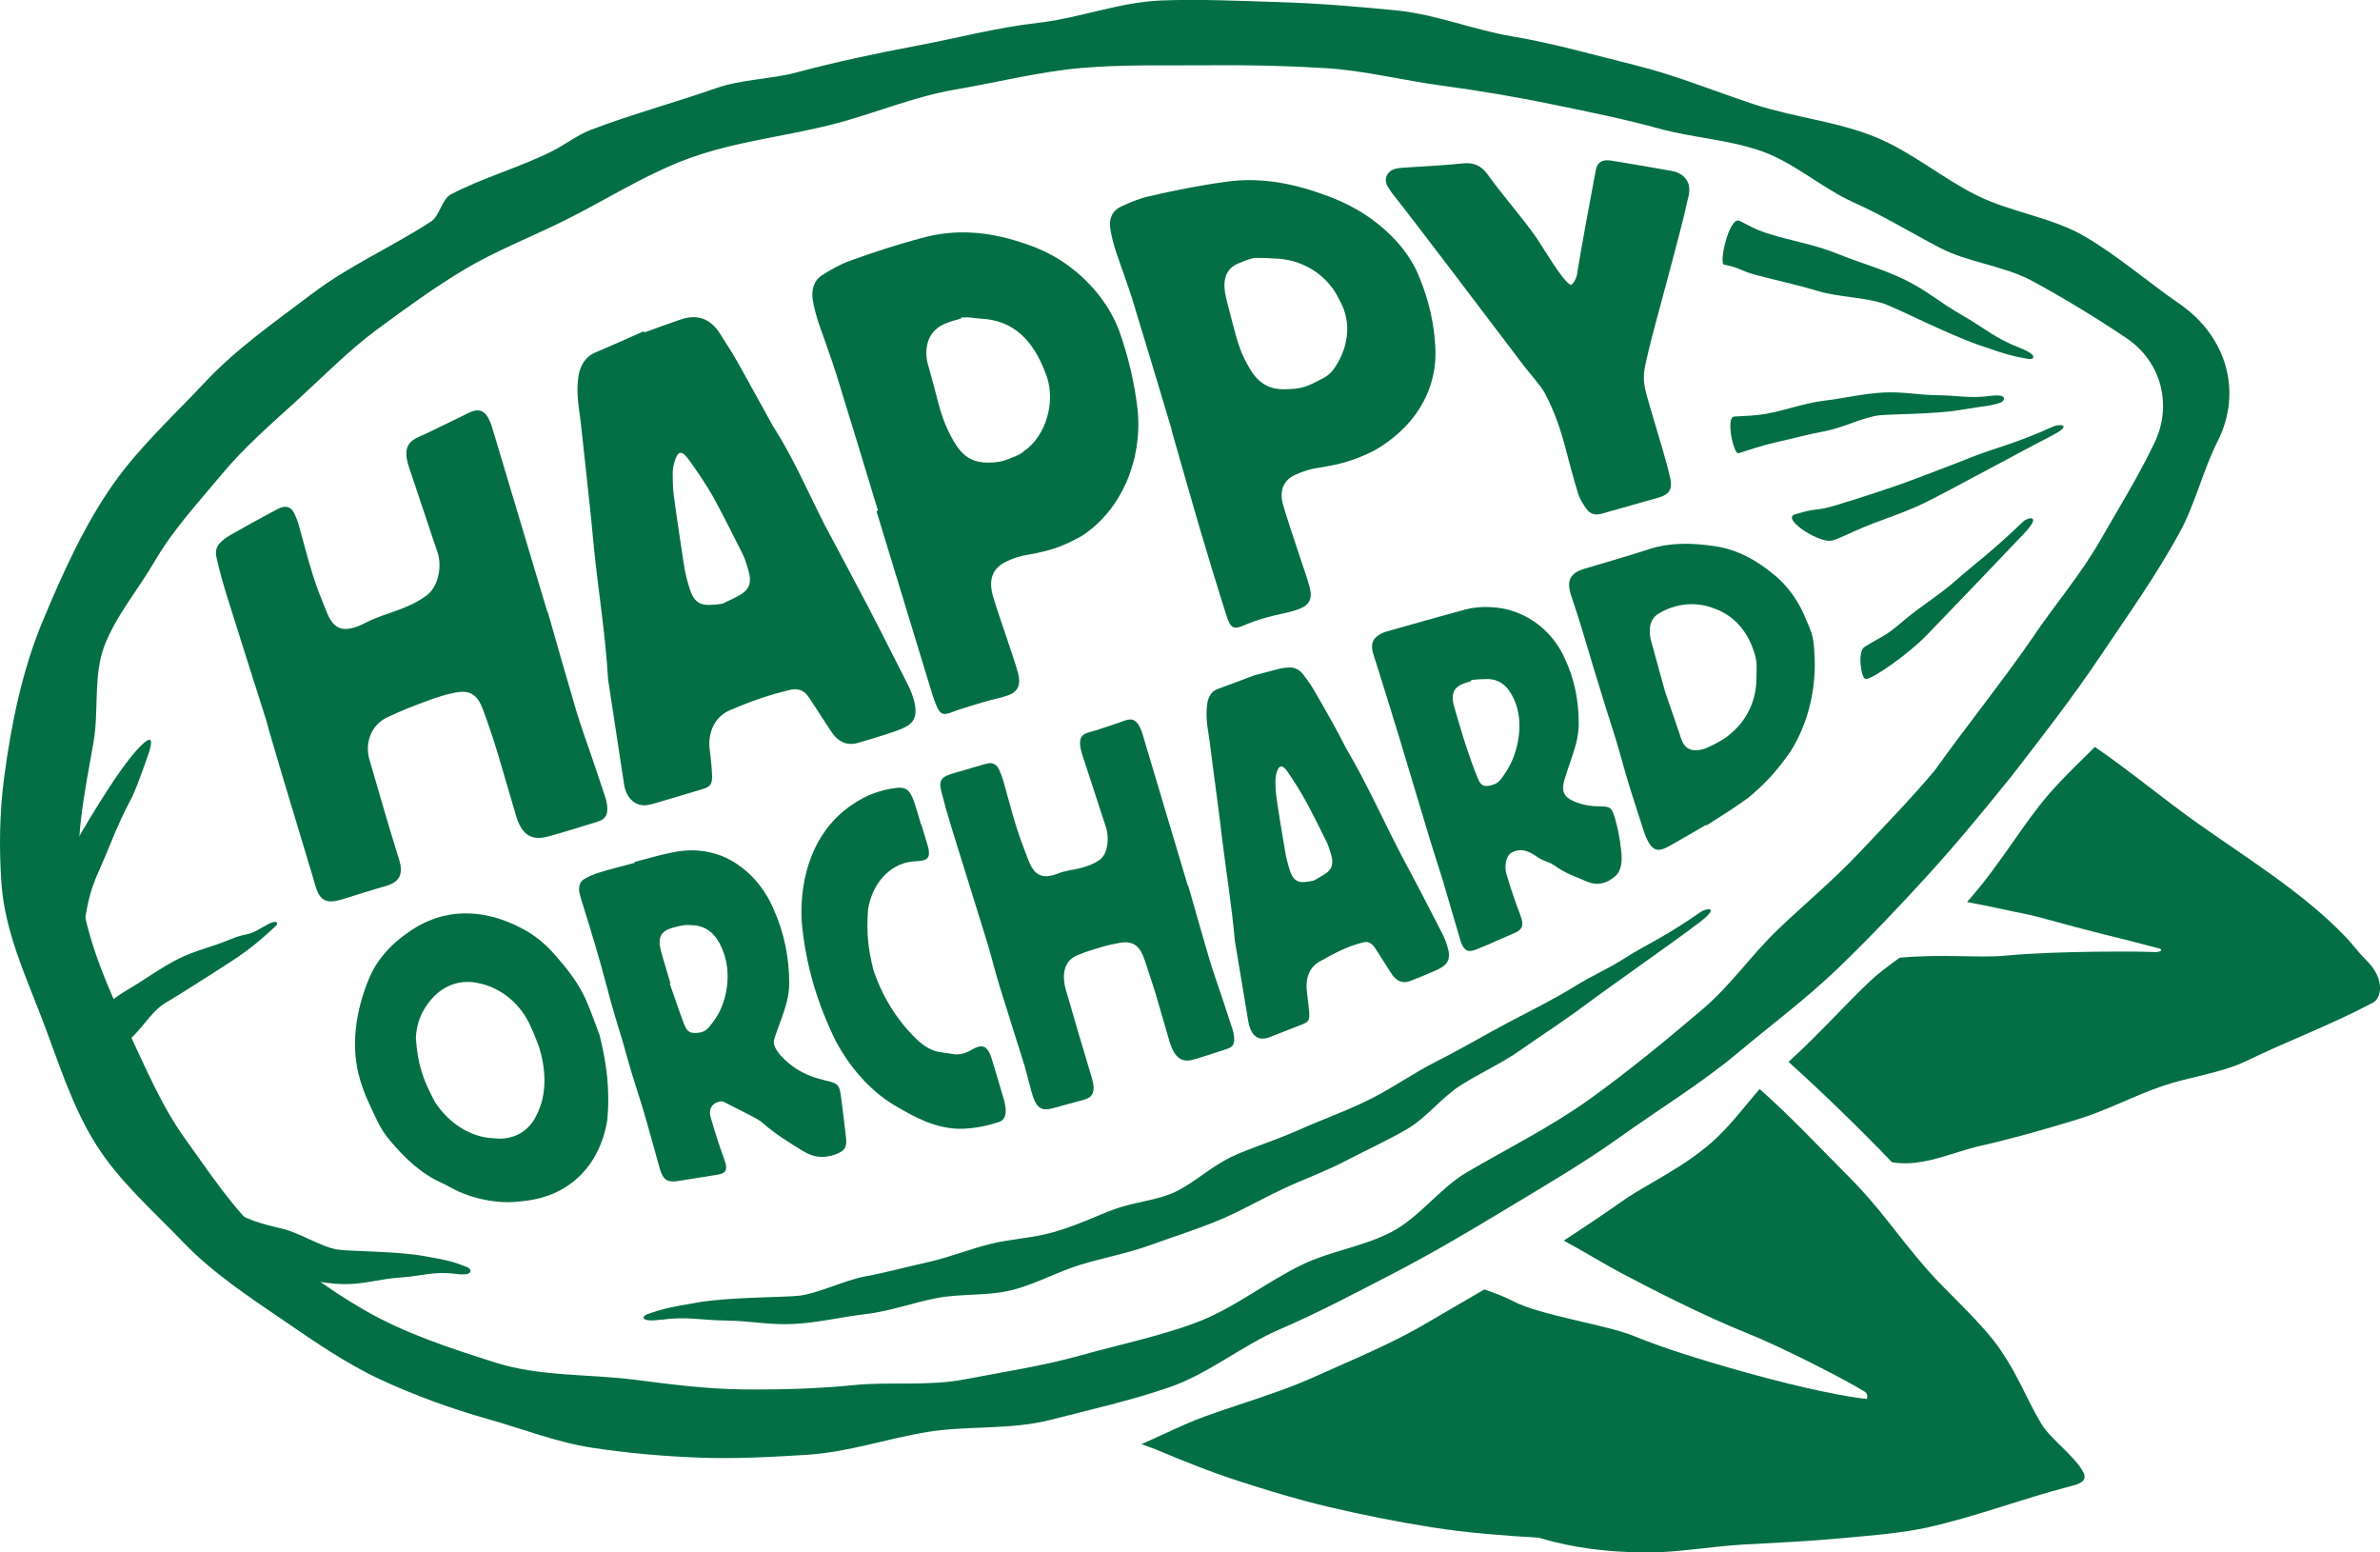 <svg width="138" height="90" viewBox="0 0 138 90" fill="none" xmlns="http://www.w3.org/2000/svg">
<path d="M38.319 76.513C39.864 76.305 40.589 76.54 42.147 76.56C43.56 76.578 44.622 76.828 46.026 76.756C47.435 76.684 48.832 76.342 50.234 76.179C51.633 76.015 52.975 75.505 54.364 75.247C55.766 74.987 57.255 75.14 58.634 74.803C60.018 74.466 61.293 73.733 62.655 73.321C64.015 72.907 65.426 72.65 66.763 72.161C68.096 71.676 69.468 71.254 70.78 70.697C72.005 70.176 73.166 69.502 74.367 68.937C75.57 68.37 76.838 67.923 78.016 67.306C79.195 66.689 80.418 66.134 81.569 65.467C82.72 64.803 83.571 63.636 84.692 62.922C85.811 62.208 87.042 61.666 88.131 60.9C89.413 60 90.733 59.155 91.986 58.213C93.236 57.274 97.315 54.422 98.555 53.465C99.796 52.508 98.905 52.664 98.625 52.86C96.504 54.347 95.489 54.734 94.286 55.502C93.082 56.27 92.472 56.459 91.259 57.21C90.043 57.963 88.761 58.588 87.503 59.252C86.126 59.978 84.762 60.793 83.335 61.51C81.926 62.218 80.621 63.167 79.197 63.847C77.756 64.536 76.679 64.892 75.258 65.529C73.955 66.114 72.335 66.605 71.353 67.093C70.125 67.703 69.232 68.578 68.168 69.088C67.096 69.604 65.831 69.653 64.548 70.129C63.524 70.511 62.432 71.051 61.055 71.443C59.859 71.782 58.584 71.822 57.376 72.129C56.168 72.434 55.005 72.905 53.791 73.175C52.573 73.445 51.373 73.775 50.152 74.003C48.922 74.233 47.607 74.93 46.381 75.113C45.481 75.222 42.367 75.185 40.474 75.505C38.557 75.829 38.343 75.918 37.52 76.194C37.259 76.28 37.036 76.679 38.316 76.506" fill="#046F44"/>
<path d="M108.168 39.368C108.553 39.393 110.622 37.951 111.713 36.828C112.805 35.705 116.293 32.06 117.369 30.922C118.446 29.785 117.558 29.998 117.31 30.236C115.444 32.032 114.529 32.66 113.46 33.606C112.39 34.553 111.388 35.113 110.307 36.042C109.222 36.974 109.108 36.873 108.101 37.512C107.689 37.775 107.915 39.324 108.171 39.368" fill="#046F44"/>
<path d="M106.059 31.354C106.347 31.354 106.642 31.195 107.56 30.781C108.987 30.139 110.225 29.824 111.631 29.135C113.035 28.446 117.501 26.003 118.897 25.296C120.294 24.59 119.391 24.575 119.079 24.716C116.717 25.78 115.648 25.971 114.323 26.501C112.998 27.031 112.403 27.244 111.073 27.753C109.738 28.263 107.952 28.833 106.593 29.249C105.104 29.705 105.625 29.363 104.095 29.814C103.278 30.055 105.27 31.354 106.064 31.354" fill="#046F44"/>
<path d="M117.077 20.151C115.623 19.586 115.102 19.031 113.745 18.26C112.517 17.561 111.708 16.83 110.44 16.213C109.173 15.596 107.781 15.22 106.476 14.687C105.171 14.154 103.75 13.951 102.408 13.505C101.676 13.262 101.564 13.143 100.865 12.803C100.269 12.516 99.639 15.289 99.972 15.346C100.865 15.505 100.927 15.705 101.802 15.938C103.008 16.258 104.229 16.516 105.417 16.875C106.615 17.234 108.104 17.22 109.277 17.619C110.128 17.936 112.892 19.353 114.703 19.988C116.538 20.63 116.769 20.654 117.62 20.811C117.89 20.86 118.277 20.62 117.072 20.151" fill="#046F44"/>
<path d="M115.439 22.947C114.189 23.116 113.601 22.927 112.338 22.912C111.195 22.897 110.334 22.697 109.195 22.756C108.054 22.816 106.923 23.093 105.789 23.227C104.655 23.361 103.569 23.775 102.443 23.983C101.827 24.097 101.195 24.114 100.565 24.149C100.031 24.179 100.535 26.36 100.795 26.28C101.497 26.062 102.192 25.817 102.909 25.658C103.896 25.438 104.869 25.17 105.856 24.987C106.851 24.801 107.918 24.233 108.91 24.084C109.639 23.995 112.162 24.025 113.695 23.762C115.248 23.497 115.338 23.564 116.003 23.341C116.213 23.272 116.479 22.811 115.442 22.949" fill="#046F44"/>
<path d="M2.977 54.107C3.284 52.608 3.024 51.239 3.795 49.876C4.564 48.513 6.725 44.729 8.07 43.334C9.156 42.206 8.695 43.477 8.454 44.151C7.584 46.593 7.69 46.057 7.083 47.351C6.477 48.645 6.316 49.202 5.728 50.503C5.14 51.807 5.053 52.585 4.83 53.874C4.716 54.536 2.426 56.05 2.974 54.107" fill="#046F44"/>
<path d="M26.44 73.854C25.123 73.683 24.515 73.978 23.193 74.065C21.995 74.144 21.102 74.469 19.906 74.446C18.708 74.424 17.512 74.097 16.316 73.97C15.123 73.844 13.967 73.326 12.781 73.093C12.133 72.967 10.754 69.388 11.03 69.497C11.769 69.79 12.471 69.353 13.123 69.896C14.103 70.709 15.311 70.984 16.348 71.229C17.395 71.475 18.517 72.248 19.559 72.441C20.325 72.553 22.962 72.531 24.577 72.816C26.215 73.103 26.398 73.195 27.105 73.47C27.328 73.557 27.532 73.998 26.438 73.854" fill="#046F44"/>
<path d="M15.277 53.727C14.195 54.379 14.458 53.993 13.295 54.481C12.24 54.922 11.37 55.078 10.347 55.586C9.323 56.094 8.395 56.798 7.408 57.373C6.42 57.946 5.587 58.758 4.637 59.398C4.118 59.747 5.133 61.18 5.728 60.748C6.547 60.154 6.445 61.001 7.279 60.439C8.12 59.871 8.685 58.709 9.536 58.178C10.171 57.807 12.124 56.572 13.426 55.725C14.748 54.865 15.45 54.173 15.971 53.705C16.138 53.556 16.175 53.187 15.279 53.73" fill="#046F44"/>
<path d="M118.007 36.744C119.24 34.944 120.666 33.267 121.751 31.376C122.832 29.487 123.998 27.616 124.936 25.646C125.973 23.467 125.308 20.95 123.294 19.599C121.537 18.419 119.701 17.301 117.846 16.295C116.193 15.398 114.157 15.235 112.487 14.37C110.818 13.502 109.235 12.521 107.521 11.755C105.66 10.922 104.062 9.445 102.147 8.766C100.229 8.087 98.123 7.988 96.161 7.445C94.204 6.905 92.221 6.508 90.227 6.094C88.009 5.633 85.804 5.259 83.571 4.959C81.333 4.66 79.125 4.09 76.873 3.951C74.625 3.812 72.36 3.762 70.098 3.785C67.622 3.809 65.133 3.728 62.682 3.943C60.224 4.161 57.805 4.781 55.371 5.195C52.945 5.609 50.658 6.605 48.257 7.215C45.508 7.914 42.667 8.199 40.013 9.158C37.358 10.117 34.984 11.695 32.431 12.932C30.581 13.829 28.695 14.573 26.941 15.616C25.18 16.667 23.553 17.857 21.903 19.071C20.261 20.28 18.856 21.718 17.338 23.108C15.76 24.553 14.185 25.896 12.831 27.529C11.481 29.16 10.04 30.697 8.96 32.555C8.01 34.189 6.738 35.678 6.065 37.413C5.393 39.15 5.748 41.175 5.42 43.044C4.904 45.978 4.304 48.766 4.661 51.589C5.016 54.407 6.137 57.016 7.415 59.723C8.457 61.931 9.367 64.124 10.742 66.03C12.146 67.975 13.471 70.035 15.247 71.641C16.983 73.215 18.951 74.689 21.069 75.918C23.471 77.311 26.133 78.171 28.723 78.994C31.313 79.817 34.101 79.643 36.845 79.995C38.981 80.268 41.032 80.533 43.158 80.55C45.297 80.568 47.378 80.511 49.507 80.3C51.626 80.09 53.809 80.374 55.917 79.971C58.19 79.534 60.497 79.187 62.71 78.565C64.93 77.941 67.247 77.472 69.403 76.657C71.554 75.844 73.434 74.315 75.518 73.311C77.163 72.518 79.096 72.263 80.713 71.406C82.33 70.548 83.496 68.868 85.077 67.948C87.478 66.546 89.969 65.309 92.219 63.688C94.469 62.067 96.612 60.303 98.731 58.501C100.368 57.108 101.601 55.296 103.157 53.822C104.712 52.345 106.347 50.982 107.821 49.42C109.289 47.861 110.765 46.345 112.155 44.702C114.072 42.02 116.146 39.462 118.012 36.746M100.785 61.021C98.632 62.821 96.225 64.28 93.951 65.909C91.676 67.534 89.264 68.922 86.86 70.374C84.806 71.616 82.76 72.808 80.638 73.904C78.513 75.001 76.414 76.114 74.216 77.061C72.023 78.003 70.078 79.643 67.808 80.424C65.555 81.2 63.196 81.728 60.906 82.317C58.606 82.91 56.126 82.637 53.784 83.016C51.452 83.396 49.164 84.196 46.785 84.342C44.704 84.471 42.61 84.583 40.546 84.506C38.472 84.429 36.378 84.243 34.327 83.931C32.29 83.621 30.325 82.843 28.313 82.275C26.17 81.671 24.106 80.922 22.109 80C20.112 79.078 18.316 77.832 16.475 76.575C14.389 75.15 12.319 73.79 10.608 72.003C8.896 70.216 6.941 68.518 5.589 66.384C4.143 64.099 3.354 61.453 2.404 58.982C1.456 56.516 0.288 53.985 0.087 51.252C-0.062 49.212 -0.025 47.054 0.243 45.049C0.65 42.01 1.272 38.9 2.468 36.028C3.617 33.272 4.882 30.449 6.586 28.035C8.085 25.911 10.094 24.072 11.878 22.166C13.726 20.194 15.979 18.635 18.112 17.016C20.246 15.398 22.749 14.308 24.997 12.838C25.49 12.516 25.619 11.547 26.145 11.269C28.028 10.283 30.132 9.713 32.032 8.756C32.776 8.382 33.473 7.829 34.255 7.529C36.636 6.62 39.112 5.956 41.516 5.113C43.017 4.588 44.679 4.603 46.217 4.191C48.529 3.576 50.837 3.086 53.176 2.647C55.523 2.206 57.822 1.589 60.194 1.324C62.558 1.056 64.898 0.129 67.289 0.03C69.569 -0.064 71.884 0.055 74.154 0.122C76.429 0.189 78.728 0.382 80.993 0.607C83.253 0.831 85.439 1.733 87.689 2.109C90.103 2.516 92.435 3.192 94.799 3.775C97.171 4.36 99.403 5.289 101.723 6.052C104.035 6.813 106.533 7.031 108.796 7.968C110.865 8.826 112.616 10.327 114.611 11.321C116.61 12.32 118.994 12.59 120.919 13.728C122.837 14.863 124.549 16.352 126.392 17.628C129.104 19.505 130.036 22.707 128.588 25.576C127.727 27.282 127.288 29.22 126.37 30.895C125 33.401 123.316 35.755 121.741 38.102C120.145 40.479 118.377 42.744 116.655 44.972C115.07 46.94 113.465 48.892 111.785 50.734C110.088 52.593 108.349 54.429 106.546 56.161C104.737 57.896 102.71 59.41 100.783 61.021" fill="#046F44"/>
<path d="M31.756 35.462C32.302 37.37 32.843 39.279 33.406 41.182C33.689 42.121 34.024 43.046 34.344 43.973C34.597 44.721 34.85 45.47 35.096 46.218C35.143 46.364 35.182 46.516 35.2 46.667C35.264 47.222 35.125 47.487 34.657 47.633C33.704 47.933 32.749 48.228 31.786 48.493C30.821 48.758 30.261 48.404 29.931 47.323C29.573 46.121 29.231 44.91 28.871 43.715C28.613 42.86 28.323 42.005 28.015 41.162C27.693 40.278 27.266 39.993 26.43 40.146C25.872 40.25 25.319 40.426 24.783 40.627C23.818 40.989 23.391 41.148 22.458 41.584C21.491 42.037 21.126 43.115 21.441 44.107C21.994 46.012 22.545 47.928 23.136 49.817C23.421 50.729 23.136 51.152 22.334 51.378C21.553 51.596 20.781 51.851 20.005 52.089C19.826 52.144 19.648 52.198 19.466 52.23C18.938 52.33 18.618 52.178 18.407 51.688C18.288 51.41 18.221 51.11 18.134 50.82C17.564 48.932 16.993 47.043 16.425 45.155C16.15 44.233 15.879 43.311 15.609 42.387C15.547 42.176 15.502 41.958 15.435 41.75C14.676 39.358 13.912 36.967 13.163 34.572C12.937 33.851 12.736 33.113 12.562 32.362C12.446 31.866 12.572 31.596 12.982 31.271C13.093 31.182 13.207 31.103 13.326 31.036C14.217 30.528 15.118 30.032 16.023 29.549C16.112 29.502 16.207 29.457 16.301 29.425C16.614 29.321 16.874 29.403 17.033 29.71C17.149 29.936 17.249 30.181 17.323 30.436C17.596 31.413 17.846 32.399 18.149 33.366C18.375 34.089 18.66 34.791 18.945 35.489C19.335 36.444 19.819 36.654 20.754 36.307C21.069 36.188 21.367 36.002 21.679 35.879C22.478 35.559 22.754 35.512 23.552 35.18C23.954 35.014 24.354 34.803 24.713 34.538C25.492 33.968 25.621 32.724 25.358 31.983C25.177 31.475 25.014 30.957 24.84 30.444C24.46 29.311 24.081 28.178 23.701 27.046C23.654 26.905 23.614 26.758 23.59 26.61C23.488 26.037 23.637 25.675 24.096 25.42C24.321 25.294 24.562 25.209 24.793 25.095C25.577 24.711 26.366 24.342 27.147 23.951C27.775 23.633 28.152 23.779 28.44 24.506C28.474 24.595 28.504 24.686 28.534 24.778C29.601 28.342 30.667 31.906 31.737 35.47C31.747 35.465 31.759 35.462 31.769 35.457" fill="#046F44"/>
<path d="M41.898 34.994C42.255 34.816 42.635 34.665 42.98 34.447C43.476 34.129 43.588 33.723 43.394 33.061C43.3 32.736 43.203 32.402 43.054 32.107C42.511 31.034 41.916 29.832 41.335 28.776C40.918 28.045 40.444 27.354 39.961 26.68C39.536 26.09 39.316 26.095 39.107 26.781C39.04 26.997 39.006 27.237 39.006 27.47C39.006 27.884 39.013 28.303 39.068 28.712C39.236 30.008 39.462 31.443 39.656 32.739C39.73 33.225 39.852 33.711 40.003 34.176C40.221 34.846 40.556 35.096 41.164 35.069C41.501 35.054 41.551 35.056 41.901 34.997M37.361 19.272C38.033 19.026 38.708 18.786 39.385 18.551C39.465 18.523 39.546 18.499 39.628 18.474C40.462 18.243 41.191 18.464 41.749 19.344C42.077 19.857 42.407 20.37 42.712 20.9C43.397 22.105 44.119 23.453 44.796 24.662C44.806 24.68 44.813 24.699 44.826 24.714C45.977 26.494 46.862 28.551 47.82 30.437C48.658 31.998 49.487 33.564 50.313 35.133C51.08 36.6 51.883 38.209 52.635 39.683C52.804 40.018 52.95 40.382 53.03 40.746C53.193 41.497 53.01 41.914 52.424 42.186C52.072 42.352 51.697 42.466 51.328 42.588C50.797 42.759 50.264 42.925 49.725 43.074C49.1 43.247 48.579 43.012 48.167 42.365C47.765 41.733 47.341 41.116 46.939 40.484C46.664 40.047 46.339 39.904 45.897 39.976C44.612 40.271 43.541 40.652 42.327 41.173C41.38 41.572 41.01 42.573 41.164 43.544C41.218 43.993 41.266 44.444 41.285 44.89C41.313 45.453 41.204 45.606 40.747 45.745C39.856 46.013 38.963 46.281 38.07 46.543C37.892 46.595 37.713 46.647 37.527 46.675C36.961 46.764 36.458 46.407 36.259 45.785C36.225 45.676 36.2 45.559 36.182 45.445C35.895 43.51 35.562 41.435 35.275 39.497C35.26 39.401 35.252 39.304 35.247 39.207C35.101 36.769 34.687 34.216 34.441 31.787C34.23 29.433 33.932 26.942 33.684 24.59C33.632 24.08 33.535 23.569 33.501 23.056C33.473 22.665 33.478 22.261 33.531 21.877C33.627 21.168 33.95 20.67 34.553 20.419C35.488 20.03 36.406 19.604 37.336 19.202C37.343 19.222 37.351 19.245 37.356 19.264" fill="#046F44"/>
<path d="M55.726 18.412C55.726 18.429 55.731 18.446 55.731 18.466C55.438 18.555 55.136 18.622 54.858 18.741C53.761 19.145 53.506 20.283 53.858 21.306C54.044 21.978 54.22 22.654 54.397 23.329C54.632 24.223 54.952 25.068 55.468 25.844C55.95 26.568 56.557 26.828 57.274 26.82C57.989 26.813 58.229 26.719 58.872 26.454C59.229 26.305 59.304 26.208 59.614 25.973C60.782 24.957 61.221 23.029 60.606 21.589C59.934 19.824 58.837 18.56 56.858 18.474C56.237 18.434 56.339 18.367 55.724 18.412M50.908 29.601C50.102 26.952 49.301 24.3 48.48 21.656C48.17 20.682 47.807 19.725 47.478 18.759C47.334 18.325 47.21 17.876 47.133 17.428C47.021 16.778 47.205 16.243 47.684 15.943C48.19 15.626 48.713 15.326 49.269 15.125C50.643 14.627 52.035 14.169 53.451 13.8C55.354 13.257 57.284 13.423 59.15 14.035C60.028 14.295 60.966 14.719 61.722 15.242C63.127 16.213 64.312 17.599 64.908 19.217C65.441 20.736 65.784 22.191 65.967 23.792C66.242 26.595 65.072 29.537 62.742 31.061C61.621 31.693 60.889 31.931 59.624 32.156C59.16 32.226 58.696 32.377 58.279 32.59C57.52 32.982 57.304 33.643 57.587 34.6C57.778 35.252 58.195 36.446 58.408 37.091C58.616 37.715 58.837 38.337 59.016 38.969C59.217 39.688 59.038 40.107 58.438 40.317C57.991 40.474 57.522 40.558 57.068 40.689C56.55 40.838 56.036 41.004 55.52 41.167C55.359 41.219 55.205 41.296 55.044 41.343C54.652 41.46 54.493 41.371 54.297 40.91C54.196 40.672 54.109 40.422 54.034 40.174C53.062 36.987 51.789 32.818 50.819 29.628C50.852 29.619 50.884 29.609 50.916 29.599" fill="#046F44"/>
<path d="M72.705 14.952C72.221 15.086 72.224 15.103 71.824 15.262C71.254 15.487 70.966 15.958 70.998 16.63C71.008 16.843 71.04 17.063 71.092 17.274C71.266 17.973 71.452 18.669 71.638 19.368C71.841 20.144 72.137 20.88 72.593 21.569C73.062 22.275 73.677 22.573 74.417 22.568C75.506 22.563 75.786 22.414 76.709 21.933C76.925 21.822 77.133 21.658 77.282 21.467C78.145 20.317 78.436 18.751 77.691 17.448C77.059 16.037 75.697 15.128 74.176 15.001C73.566 14.962 73.253 14.949 72.702 14.952M67.934 24.897C67.173 22.367 66.418 19.837 65.644 17.311C65.354 16.397 65.014 15.499 64.709 14.588C64.568 14.154 64.449 13.708 64.379 13.267C64.29 12.677 64.496 12.216 64.972 11.99C65.496 11.745 66.039 11.514 66.609 11.383C68.046 11.049 69.495 10.758 70.958 10.558C72.913 10.251 74.841 10.585 76.684 11.259C77.56 11.554 78.478 11.985 79.244 12.503C80.557 13.388 81.74 14.62 82.318 16.122C82.846 17.405 83.166 18.776 83.226 20.164C83.353 22.773 81.881 24.882 79.666 26.129C78.54 26.689 77.763 26.912 76.523 27.108C76.024 27.172 75.525 27.324 75.076 27.537C74.392 27.864 74.171 28.481 74.402 29.291C74.58 29.916 75.158 31.648 75.364 32.265C75.558 32.848 75.766 33.425 75.93 34.015C76.118 34.689 75.93 35.078 75.342 35.299C75.057 35.405 74.761 35.49 74.464 35.552C73.667 35.718 72.886 35.926 72.137 36.251C71.526 36.513 71.355 36.426 71.125 35.718C70.683 34.35 69.924 31.854 69.519 30.474C68.979 28.617 68.45 26.759 67.919 24.897C67.924 24.897 67.932 24.895 67.937 24.892" fill="#046F44"/>
<path d="M91.095 16.523C91.365 16.31 91.442 15.985 91.482 15.656C91.534 15.215 92.425 10.374 92.536 9.829C92.623 9.398 92.906 9.225 93.459 9.316C94.829 9.549 95.548 9.661 96.92 9.906C97.572 10.023 97.962 10.454 97.952 11.009C97.947 11.22 97.907 11.418 97.85 11.604C97.466 13.467 95.848 19.158 95.568 20.422C95.342 21.443 95.178 21.829 95.476 22.9C95.761 23.921 96.079 24.937 96.374 25.956C96.543 26.538 96.712 27.123 96.846 27.715C96.989 28.362 96.796 28.667 96.161 28.85C95.072 29.165 93.978 29.46 92.889 29.777C92.516 29.886 92.206 29.814 91.99 29.507C91.799 29.235 91.606 28.942 91.509 28.63C91.239 27.762 91.008 26.88 90.777 26C90.482 24.87 90.14 23.869 89.579 22.803C89.349 22.365 88.679 21.629 88.371 21.225C86.902 19.289 81.876 12.64 80.723 11.207C80.646 11.111 80.594 10.999 80.522 10.9C80.152 10.407 80.432 9.879 80.966 9.772C81.182 9.73 81.407 9.72 81.631 9.705C82.697 9.631 83.774 9.584 84.833 9.472C85.449 9.408 85.893 9.609 86.25 10.104C87.165 11.371 88.021 12.315 88.924 13.552C89.453 14.275 90.633 16.38 91.095 16.521" fill="#046F44"/>
<path d="M96.543 40.084C96.88 41.076 97.153 41.842 97.483 42.835C97.642 43.316 97.95 43.524 98.381 43.492C98.58 43.477 98.788 43.44 98.977 43.353C99.374 43.17 99.513 43.1 99.897 42.873C100.093 42.758 100.277 42.6 100.453 42.441C101.363 41.646 101.84 40.506 101.842 39.353C101.857 38.526 101.907 38.332 101.641 37.611C101.284 36.59 100.555 35.715 99.498 35.316C98.419 34.863 97.24 34.949 96.213 35.549C95.794 35.777 95.63 36.188 95.665 36.694C95.675 36.86 95.697 37.026 95.742 37.185C96.005 38.151 96.273 39.118 96.543 40.082M98.927 47.817C98.282 48.196 97.635 48.573 96.985 48.942C96.838 49.026 96.689 49.108 96.538 49.175C96.126 49.361 95.849 49.274 95.608 48.86C95.489 48.657 95.387 48.429 95.313 48.191C94.881 46.848 94.434 45.509 94.06 44.146C93.777 43.103 93.45 42.075 93.115 41.048C92.614 39.45 92.14 37.844 91.656 36.24C91.507 35.75 91.341 35.262 91.182 34.773C91.152 34.684 91.125 34.597 91.095 34.511C90.795 33.589 91.118 33.21 91.842 32.982C93.1 32.605 94.375 32.245 95.608 31.841C96.823 31.44 98.116 31.472 99.366 31.656C100.708 31.832 101.897 32.498 102.891 33.343C103.685 33.973 104.377 34.996 104.725 35.928C105.102 36.766 105.166 37.011 105.209 37.951C105.323 39.846 104.881 41.884 103.817 43.571C103.058 44.659 102.4 45.393 101.383 46.24C100.594 46.816 99.763 47.338 98.94 47.856C98.935 47.844 98.93 47.832 98.925 47.819" fill="#046F44"/>
<path d="M68.889 51.319C69.331 52.858 69.651 54 70.103 55.537C70.331 56.302 70.601 57.056 70.854 57.814C71.055 58.424 71.259 59.033 71.457 59.646C71.499 59.779 71.534 59.918 71.551 60.057C71.601 60.486 71.514 60.682 71.197 60.791C70.532 61.016 69.864 61.237 69.19 61.43C68.512 61.623 68.096 61.309 67.82 60.404C67.545 59.485 67.289 58.558 67.014 57.641C66.776 56.858 66.632 56.478 66.384 55.698C66.141 54.932 65.781 54.516 64.95 54.657C64.585 54.719 64.225 54.798 63.873 54.905C63.213 55.103 63.097 55.125 62.459 55.383C61.75 55.668 61.524 56.429 61.807 57.4C62.298 59.09 62.789 60.781 63.3 62.466C63.553 63.286 63.365 63.631 62.801 63.772C62.246 63.911 61.7 64.074 61.147 64.223C61.033 64.255 60.916 64.285 60.797 64.302C60.37 64.364 60.112 64.178 59.921 63.643C59.815 63.351 59.743 63.043 59.661 62.744C59.574 62.426 59.507 62.107 59.41 61.792C58.917 60.226 58.42 58.659 57.934 57.09C57.681 56.268 57.485 55.43 57.232 54.61C56.54 52.367 55.838 50.129 55.143 47.886C54.935 47.214 54.744 46.535 54.575 45.856C54.446 45.336 54.538 45.135 54.91 44.962C55.049 44.897 55.198 44.855 55.347 44.81C55.89 44.649 56.436 44.491 56.981 44.335C57.106 44.297 57.232 44.258 57.361 44.245C57.597 44.221 57.803 44.344 57.937 44.632C58.033 44.843 58.118 45.066 58.182 45.291C58.425 46.136 58.639 46.991 58.899 47.831C59.103 48.491 59.348 49.14 59.594 49.785C59.921 50.647 60.296 50.907 60.981 50.758C61.211 50.709 61.427 50.597 61.658 50.538C62.243 50.389 62.293 50.436 62.871 50.265C63.174 50.176 63.471 50.045 63.737 49.866C64.265 49.509 64.327 48.53 64.114 47.911C63.965 47.48 63.829 47.043 63.687 46.61C63.375 45.653 63.059 44.697 62.749 43.737C62.715 43.633 62.685 43.527 62.663 43.418C62.553 42.902 62.658 42.625 63.027 42.491C63.194 42.429 63.37 42.397 63.538 42.342C64.099 42.156 64.662 41.98 65.215 41.775C65.672 41.606 65.95 41.76 66.18 42.357C66.208 42.429 66.233 42.503 66.255 42.58C67.126 45.497 67.996 48.414 68.867 51.328C68.874 51.328 68.882 51.324 68.889 51.321" fill="#046F44"/>
<path d="M31.246 60.662C31.141 60.404 30.99 59.983 30.799 59.576C30.243 58.245 29.07 57.227 27.646 56.977C26.443 56.746 25.378 57.311 24.726 58.312C24.344 58.848 24.148 59.482 24.113 60.166C24.22 61.703 24.503 62.548 25.232 63.908C25.989 65.053 27.219 65.941 28.631 65.99C29.722 66.126 30.677 65.618 31.131 64.607C31.747 63.376 31.645 61.941 31.246 60.659M34.758 59.975C35.178 61.658 35.369 63.148 35.22 64.877C34.83 67.455 33.124 69.294 30.506 69.611C29.73 69.713 29.224 69.737 28.39 69.606C27.686 69.495 26.998 69.286 26.331 68.952C26.096 68.833 25.867 68.689 25.629 68.585C24.431 68.059 23.463 67.135 22.627 66.139C22.332 65.797 22.079 65.408 21.893 65.019C21.518 64.226 21.116 63.435 20.886 62.62C20.298 60.714 20.628 58.607 21.369 56.796C21.828 55.656 22.669 54.731 23.677 54.05C25.743 52.58 28.068 52.667 30.258 53.822C31.06 54.23 31.759 54.835 32.369 55.584C32.975 56.278 33.595 57.098 33.967 57.946C34.26 58.61 34.495 59.301 34.756 59.983" fill="#046F44"/>
<path d="M38.879 57.007C38.864 57.011 38.849 57.016 38.834 57.021C39.107 57.8 39.365 58.583 39.658 59.356C39.832 59.809 40.005 59.911 40.405 59.881C40.888 59.847 41.005 59.685 41.31 59.296C41.752 58.734 42.032 58.047 42.144 57.252C42.25 56.496 42.188 55.728 41.853 54.957C41.506 54.154 40.988 53.718 40.271 53.646C39.752 53.594 39.546 53.641 39.068 53.767C38.241 53.988 38.088 54.377 38.393 55.388C38.554 55.928 38.715 56.469 38.877 57.009M36.793 49.971C37.626 49.752 38.182 49.584 39.028 49.41C39.938 49.222 40.873 49.254 41.824 49.611C43.213 50.169 44.292 51.353 44.865 52.731C45.468 54.067 45.763 55.532 45.761 56.996C45.761 57.767 45.535 58.434 45.302 59.088C45.163 59.477 45.011 59.859 44.89 60.253C44.711 60.825 45.659 61.626 46.16 61.953C46.674 62.288 47.237 62.496 47.832 62.632C48.616 62.808 48.673 62.873 48.775 63.658C48.874 64.419 48.966 65.177 49.053 65.938C49.12 66.521 48.986 66.724 48.438 66.927C47.788 67.165 47.155 67.115 46.55 66.724C45.751 66.236 44.922 65.723 44.245 65.123C44.096 64.989 43.917 64.883 43.739 64.788C43.263 64.536 42.781 64.293 42.3 64.052C41.975 63.889 41.908 63.79 41.608 63.894C41.253 64.018 41.079 64.335 41.206 64.773C41.437 65.579 41.69 66.382 41.983 67.172C42.203 67.765 42.144 68.015 41.625 68.099C40.908 68.218 40.191 68.332 39.472 68.444C39.39 68.456 39.308 68.471 39.224 68.481C38.673 68.546 38.435 68.372 38.256 67.752C37.964 66.712 37.681 65.666 37.38 64.627C37.135 63.79 36.857 62.959 36.602 62.122C36.435 61.569 36.289 61.011 36.128 60.456C35.803 59.378 35.46 58.3 35.188 57.207C34.761 55.581 34.275 53.98 33.773 52.377C33.714 52.189 33.654 52 33.61 51.809C33.523 51.44 33.602 51.125 33.875 50.964C34.148 50.803 34.446 50.674 34.748 50.583C35.426 50.38 36.115 50.206 36.8 50.023C36.795 50.008 36.793 49.99 36.788 49.975" fill="#046F44"/>
<path d="M85.293 39.432C85.295 39.45 85.3 39.47 85.302 39.487C85.112 39.551 84.915 39.599 84.734 39.683C84.281 39.896 84.147 40.258 84.285 40.85C84.315 40.974 84.352 41.098 84.39 41.219C84.591 41.889 84.779 42.563 84.997 43.224C85.206 43.859 85.431 44.488 85.68 45.105C85.856 45.544 86.027 45.623 86.412 45.537C86.863 45.438 86.967 45.272 87.252 44.855C87.706 44.193 87.982 43.43 88.074 42.575C88.15 41.861 88.079 41.167 87.769 40.498C87.426 39.757 86.915 39.353 86.216 39.368C85.816 39.376 85.692 39.376 85.295 39.43M86.707 54.575C86.325 54.739 85.943 54.912 85.556 55.061C85.087 55.239 84.851 55.093 84.672 54.493C84.352 53.403 83.956 52.05 83.633 50.959C83.41 50.221 83.159 49.492 82.936 48.754C82.323 46.716 81.715 44.679 81.1 42.644C80.686 41.279 80.257 39.918 79.832 38.555C79.758 38.32 79.671 38.087 79.607 37.846C79.485 37.383 79.574 37.071 79.902 36.848C80.051 36.748 80.212 36.664 80.381 36.617C81.901 36.178 83.442 35.755 84.955 35.338C85.804 35.105 86.945 35.15 87.769 35.443C89.091 35.891 90.162 36.895 90.718 38.149C91.294 39.341 91.547 40.659 91.539 41.98C91.539 42.719 91.316 43.395 91.088 44.069C90.959 44.451 90.822 44.828 90.708 45.219C90.525 45.846 90.668 46.184 91.204 46.431C91.696 46.657 92.199 46.741 92.715 46.746C93.407 46.754 93.457 46.798 93.683 47.584C93.896 48.33 94.008 49.286 94.023 49.559C94.037 49.834 94.055 50.456 93.653 50.801C93.147 51.234 92.601 51.363 92.011 51.105C91.259 50.778 90.815 50.662 90.105 50.161C89.944 50.047 89.761 49.975 89.579 49.911C89.15 49.757 88.979 49.507 88.547 49.358C88.24 49.252 87.94 49.269 87.654 49.428C87.302 49.621 87.218 50.245 87.354 50.697C87.592 51.487 87.853 52.273 88.148 53.036C88.361 53.591 88.314 53.866 87.858 54.072C87.478 54.243 87.094 54.404 86.709 54.568" fill="#046F44"/>
<path d="M76.183 51.048C76.426 50.902 76.686 50.778 76.92 50.602C77.257 50.347 77.324 50.032 77.178 49.532C77.106 49.286 77.031 49.033 76.922 48.81C76.523 48.003 76.123 47.19 75.692 46.404C75.386 45.851 75.029 45.284 74.674 44.763C74.364 44.307 74.149 44.32 74.012 44.828C73.97 44.989 73.948 45.167 73.953 45.343C73.96 45.656 73.975 45.97 74.02 46.283C74.161 47.271 74.347 48.367 74.516 49.358C74.578 49.732 74.674 50.104 74.791 50.464C74.96 50.979 75.198 51.17 75.62 51.138C75.853 51.12 75.947 51.098 76.188 51.048M74.139 38.783C74.33 38.729 74.533 38.706 74.737 38.697C75.052 38.682 75.344 38.808 75.58 39.123C75.778 39.39 75.984 39.658 76.151 39.95C76.818 41.093 77.465 42.218 78.061 43.398C78.066 43.41 78.076 43.423 78.083 43.435C79.286 45.477 80.239 47.638 81.335 49.735C82.115 51.182 82.869 52.642 83.62 54.104C83.777 54.409 83.903 54.748 83.983 55.088C84.084 55.537 83.965 55.827 83.655 56.04C83.494 56.149 83.32 56.231 83.144 56.307C82.685 56.506 82.221 56.699 81.755 56.877C81.316 57.046 80.941 56.877 80.636 56.379C80.346 55.908 80.04 55.452 79.745 54.984C79.554 54.677 79.331 54.56 79.041 54.632C78.106 54.87 77.374 55.259 76.52 55.742C75.91 56.087 75.667 56.714 75.788 57.601C75.838 57.968 75.885 58.335 75.912 58.699C75.942 59.113 75.87 59.244 75.575 59.361C74.933 59.618 74.287 59.869 73.642 60.119C73.62 60.127 73.598 60.136 73.576 60.144C72.908 60.369 72.511 60.03 72.365 59.13C72.127 57.668 71.881 56.206 71.635 54.744C71.626 54.682 71.606 54.622 71.603 54.56C71.43 52.595 71.115 50.657 70.871 48.701C70.661 46.86 70.363 44.798 70.137 42.972C70.09 42.58 70.006 42.186 69.976 41.797C69.951 41.47 69.954 41.135 69.996 40.823C70.058 40.389 70.246 40.072 70.606 39.943C71.363 39.673 71.978 39.43 72.732 39.15" fill="#046F44"/>
<path d="M53.422 47.802C53.548 48.221 53.682 48.637 53.799 49.056C53.953 49.611 53.853 49.832 53.427 49.899C53.263 49.923 53.094 49.931 52.925 49.943C51.479 50.087 50.536 51.368 50.333 52.731C50.234 54.023 50.323 54.93 50.631 56.191C51.122 57.691 51.963 59.096 53.099 60.199C53.546 60.647 54.029 60.935 54.57 61.004C54.803 61.034 55.039 61.078 55.272 61.111C55.625 61.16 55.945 61.078 56.242 60.915C56.337 60.863 56.428 60.806 56.525 60.761C57.016 60.526 57.292 60.697 57.505 61.388C57.748 62.179 57.981 62.972 58.215 63.765C58.257 63.911 58.286 64.067 58.304 64.218C58.351 64.665 58.239 64.947 57.907 65.054C57.23 65.272 56.53 65.415 55.798 65.44C54.292 65.47 53.047 64.778 51.792 64.037C50.375 63.165 49.261 61.829 48.472 60.38C47.361 58.112 46.709 55.909 46.48 53.383C46.359 50.801 47.185 48.132 49.425 46.642C50.194 46.104 51.047 45.792 51.965 45.678C52.511 45.609 52.757 45.785 52.995 46.464C53.149 46.905 53.27 47.358 53.404 47.807C53.409 47.807 53.417 47.802 53.422 47.802Z" fill="#046F44"/>
<path d="M98.957 66.476C97.937 67.319 96.868 67.941 95.834 68.543C95.181 68.922 94.566 69.279 94.028 69.661C92.991 70.389 91.882 71.138 90.671 71.921C92.075 72.687 93.073 73.314 94.097 73.854C95.851 74.778 98.816 76.295 101.249 77.267C103.284 78.079 107 79.98 108.126 80.684C108.347 80.823 108.255 81.103 108.248 81.103C107.248 81.011 104.685 80.533 101.267 79.576C98.575 78.826 96.362 78.122 94.742 77.457C93.125 76.793 89.322 76.268 87.736 75.435C87.282 75.197 86.707 74.972 86.064 74.756C85.645 74.999 85.228 75.244 84.816 75.482C84.137 75.874 83.459 76.268 82.785 76.667C81.155 77.633 79.48 78.374 77.86 79.091C77.386 79.301 76.91 79.51 76.436 79.725C74.933 80.412 73.417 80.915 71.953 81.4C71.241 81.636 70.572 81.861 69.902 82.102C69.088 82.397 68.267 82.773 67.399 83.175C66.999 83.358 66.595 83.544 66.186 83.725C66.592 83.871 66.843 83.958 66.907 83.985C68.547 84.674 70.17 85.329 71.857 85.874C73.546 86.419 75.223 86.932 76.952 87.341C78.969 87.817 80.981 88.223 83.025 88.545C85.067 88.868 87.143 89.021 89.215 89.148C91.311 89.772 93.234 89.97 95.275 90.003C97.208 90.032 99.146 89.653 101.078 89.544C103.016 89.435 104.685 89.371 106.618 89.19C108.223 89.041 110.116 88.91 111.681 88.57C114.502 87.956 117.216 86.892 120.017 86.176C120.587 86.03 121.061 85.861 120.798 85.356C120.307 84.409 118.89 83.433 118.347 82.516C117.454 81.006 117.084 79.866 116.01 78.28C114.933 76.689 112.897 74.927 111.746 73.606C109.922 71.517 109.091 70.112 107.136 68.154C105.489 66.503 103.81 64.707 102.031 63.135C101.79 63.408 101.545 63.703 101.294 64.008C100.639 64.803 99.895 65.703 98.955 66.481" fill="#046F44"/>
<path d="M137.246 55.71C136.514 54.964 136.598 54.929 135.871 54.179C133.475 51.708 130.175 49.681 127.379 47.695C125.462 46.335 123.472 44.677 121.468 43.301C121.244 43.524 121.021 43.745 120.8 43.963C120.056 44.697 119.354 45.391 118.741 46.107C118.049 46.92 117.409 47.829 116.732 48.793C115.916 49.956 115.072 51.157 114.055 52.293C115.338 52.531 116.64 52.835 117.645 53.029C118.322 53.177 119.902 53.646 121.445 54.03C122.976 54.409 124.512 54.801 125.221 54.994C125.417 55.048 125.31 55.229 124.827 55.192C124.34 55.153 119.235 55.118 116.34 55.398C114.712 55.554 112.772 55.291 110.15 55.522C109.495 55.993 108.88 56.451 108.374 56.934C107.731 57.547 107.114 58.184 106.459 58.855C105.581 59.755 104.68 60.677 103.705 61.562C105.648 63.309 107.905 65.504 109.704 67.381C111.49 67.68 113.162 66.806 114.869 66.421C116.717 66.005 118.543 65.475 120.359 64.927C122.18 64.379 123.611 63.569 125.412 62.952C126.906 62.441 128.816 62.203 130.23 61.519C132.778 60.285 135.08 59.455 137.583 58.132C138.094 57.861 138.3 56.781 137.248 55.708" fill="#046F44"/>
</svg>
